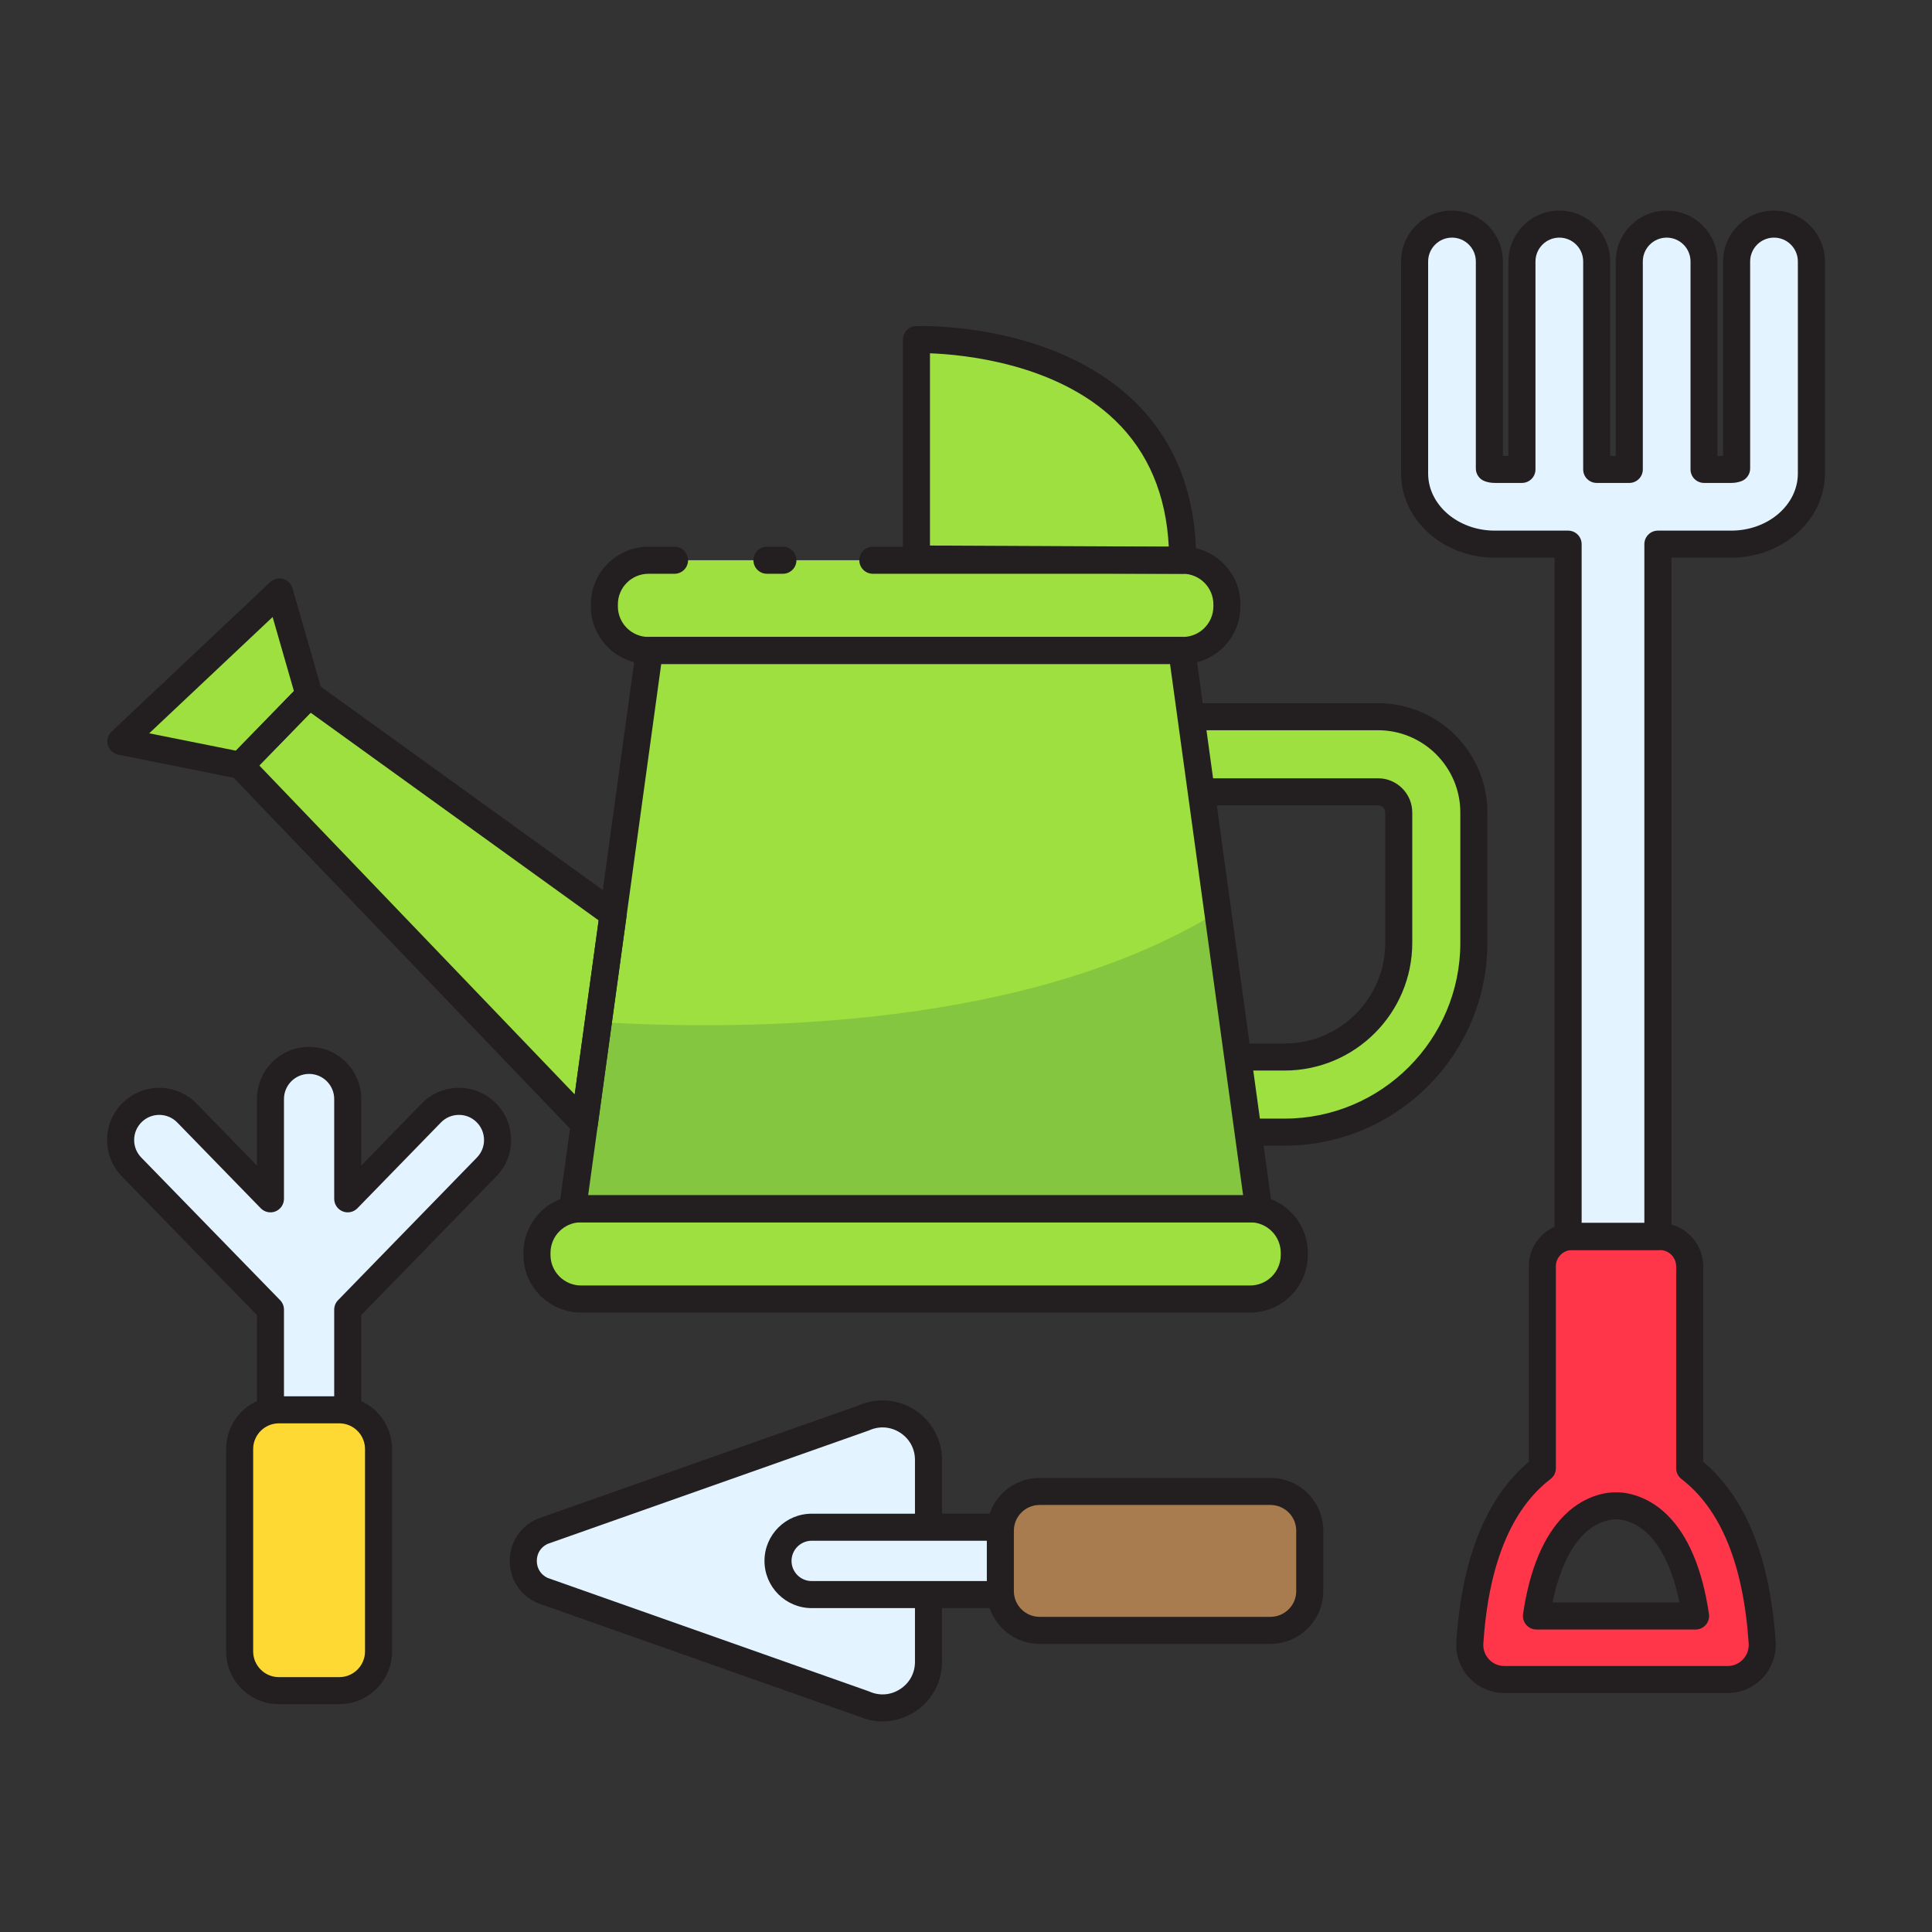<svg id="Layer_1" enable-background="new 0 0 500 500" viewBox="0 0 500 500" xmlns="http://www.w3.org/2000/svg"><rect x="0" y="0" width="500" height="500" fill="#333333" stroke="none"/><g><g><g><g><path d="m332.441 292.995h-19.063c-5.368 0-9.719-4.351-9.719-9.719s4.351-9.719 9.719-9.719h19.063c16.296 0 29.553-13.257 29.553-29.553v-33.726c0-2.954-2.403-5.356-5.356-5.356h-55.831c-5.368 0-9.719-4.351-9.719-9.719s4.351-9.719 9.719-9.719h55.831c13.672 0 24.795 11.123 24.795 24.795v33.726c0 27.014-21.978 48.991-48.991 48.991z" fill="#9ee03f"/></g></g><g><g><path d="m332.441 296.495h-19.064c-7.289 0-13.219-5.93-13.219-13.219s5.93-13.219 13.219-13.219h19.064c14.366 0 26.053-11.687 26.053-26.053v-33.726c0-1.023-.833-1.856-1.856-1.856h-55.831c-7.289 0-13.219-5.93-13.219-13.219s5.93-13.219 13.219-13.219h55.831c15.602 0 28.295 12.693 28.295 28.294v33.726c0 28.944-23.547 52.491-52.491 52.491zm-19.064-19.438c-3.429 0-6.219 2.79-6.219 6.219s2.79 6.219 6.219 6.219h19.064c25.084 0 45.491-20.407 45.491-45.491v-33.726c0-11.742-9.553-21.294-21.295-21.294h-55.831c-3.429 0-6.219 2.79-6.219 6.219s2.79 6.219 6.219 6.219h55.831c4.883 0 8.856 3.973 8.856 8.856v33.726c0 18.225-14.827 33.053-33.053 33.053h-19.064z" fill="#231f20"/></g></g><g><g><path d="m306.106 168.342h-138.283c-6.279 0-11.416-5.137-11.416-11.416v-.518c0-6.279 5.137-11.416 11.416-11.416h138.283c6.279 0 11.416 5.137 11.416 11.416v.518c0 6.279-5.137 11.416-11.416 11.416z" fill="#9ee03f"/></g><g><path d="m323.544 336.181h-173.16c-6.279 0-11.416-5.137-11.416-11.416v-.518c0-6.279 5.137-11.416 11.416-11.416h173.16c6.279 0 11.416 5.137 11.416 11.416v.518c0 6.279-5.137 11.416-11.416 11.416z" fill="#9ee03f"/></g><g><path d="m237.172 144.672v-56.783s68.895-2.371 68.895 57.102z" fill="#9ee03f"/></g><g><path d="m305.86 168.342h-68.895-68.895l-19.872 144.487h88.768 88.767z" fill="#9ee03f"/></g><g><path d="m325.732 312.83-10.563-76.803c-48.636 29.741-119.231 30.91-160.325 28.476l-6.647 48.327h88.768 88.767z" fill="#84c63f"/></g></g><g><path d="m158.683 236.588-78.691-56.752-17.759 18.244 88.984 92.794z" fill="#9ee03f"/></g><g><path d="m62.233 198.079-30.951-6.203 41.047-38.676 7.662 26.635z" fill="#9ee03f"/></g><g><g><path d="m202.616 148.491h-4.129c-1.933 0-3.5-1.567-3.5-3.5s1.567-3.5 3.5-3.5h4.129c1.933 0 3.5 1.567 3.5 3.5s-1.567 3.5-3.5 3.5z" fill="#231f20"/></g><g><path d="m306.106 171.842h-138.283c-8.225 0-14.916-6.691-14.916-14.916v-.519c0-8.225 6.691-14.916 14.916-14.916h6.746c1.933 0 3.5 1.567 3.5 3.5s-1.567 3.5-3.5 3.5h-6.746c-4.365 0-7.917 3.551-7.917 7.917v.519c0 4.365 3.551 7.916 7.917 7.916h138.283c4.365 0 7.917-3.551 7.917-7.916v-.519c0-4.365-3.551-7.917-7.917-7.917h-80.215c-1.933 0-3.5-1.567-3.5-3.5s1.567-3.5 3.5-3.5h80.215c8.225 0 14.916 6.691 14.916 14.916v.519c0 8.225-6.691 14.916-14.916 14.916z" fill="#231f20"/></g><g><path d="m323.544 339.681h-173.16c-8.225 0-14.916-6.691-14.916-14.916v-.519c0-8.225 6.691-14.916 14.916-14.916h173.16c8.225 0 14.916 6.691 14.916 14.916v.519c-0 8.225-6.691 14.916-14.916 14.916zm-173.16-23.352c-4.365 0-7.917 3.551-7.917 7.917v.519c0 4.365 3.551 7.917 7.917 7.917h173.16c4.365 0 7.916-3.551 7.916-7.917v-.519c0-4.365-3.551-7.917-7.916-7.917z" fill="#231f20"/></g><g><path d="m306.067 148.491c-.005 0-.011 0-.016 0l-68.895-.319c-1.927-.009-3.484-1.573-3.484-3.5v-56.783c0-1.886 1.495-3.433 3.379-3.498 1.437-.051 35.354-.974 56.447 19.406 10.662 10.301 16.068 24.161 16.068 41.194 0 .931-.371 1.824-1.031 2.481-.656.653-1.544 1.02-2.469 1.02zm-65.395-7.303 61.807.287c-.681-13.435-5.321-24.395-13.818-32.618-15.293-14.8-39.204-17.095-47.989-17.426v49.757z" fill="#231f20"/></g><g><path d="m325.732 316.33h-177.535c-1.011 0-1.974-.438-2.638-1.2-.665-.763-.967-1.775-.829-2.777l19.873-144.487c.238-1.732 1.719-3.023 3.467-3.023h137.79c1.748 0 3.229 1.29 3.467 3.023l19.873 144.487c.138 1.002-.165 2.015-.829 2.777-.665.762-1.627 1.2-2.638 1.2zm-173.521-7h169.507l-18.91-137.487h-131.686z" fill="#231f20"/></g></g><g><path d="m151.217 294.373c-.939 0-1.856-.378-2.527-1.078l-88.984-92.793c-1.305-1.361-1.297-3.512.019-4.864l17.759-18.244c1.211-1.244 3.148-1.412 4.555-.398l78.691 56.752c1.05.757 1.596 2.033 1.42 3.316l-7.466 54.285c-.183 1.33-1.11 2.438-2.387 2.852-.354.115-.719.171-1.08.171zm-84.118-96.275 81.636 85.131 6.194-45.033-74.536-53.755z" fill="#231f20"/></g><g><path d="m62.233 201.58c-.229 0-.459-.022-.688-.068l-30.951-6.203c-1.284-.257-2.316-1.21-2.677-2.468-.36-1.259.012-2.613.964-3.511l41.047-38.676c.89-.837 2.15-1.149 3.326-.828 1.177.323 2.101 1.235 2.438 2.408l7.662 26.635c.347 1.208.021 2.509-.856 3.409l-17.759 18.244c-.665.684-1.573 1.059-2.508 1.059zm-23.618-11.803 22.439 4.497 15.013-15.423-5.514-19.166z" fill="#231f20"/></g></g><g><g><path d="m140.401 411.609 83.167 29.362c7.869 3.487 16.724-2.274 16.724-10.881v-26.128-26.128c0-8.607-8.855-14.369-16.724-10.881l-83.167 29.362c-6.634 2.94-6.634 12.354-0 15.294z" fill="#e3f3ff"/></g><g><path d="m228.4 445.498c-2.071 0-4.15-.42-6.117-1.27l-83.047-29.319c-.086-.03-.17-.064-.253-.101-4.353-1.929-7.057-6.085-7.057-10.847 0-4.761 2.704-8.918 7.057-10.847.083-.037.167-.07.253-.101l83.047-29.319c4.75-2.054 10.162-1.597 14.507 1.228 4.385 2.853 7.002 7.679 7.002 12.91v52.256c0 5.231-2.618 10.057-7.002 12.91-2.546 1.656-5.459 2.498-8.391 2.498zm-86.689-37.139 83.023 29.311c.086.03.17.064.253.101 2.648 1.175 5.559.941 7.986-.639 2.428-1.58 3.82-4.146 3.82-7.043v-52.256c0-2.896-1.392-5.463-3.82-7.043-2.428-1.58-5.338-1.812-7.986-.639-.083.037-.168.07-.253.101l-83.023 29.311c-1.747.82-2.785 2.456-2.785 4.397 0 1.942 1.038 3.578 2.785 4.398z" fill="#231f20"/></g><g><path d="m279.239 403.961c0 4.793-3.922 8.715-8.715 8.715l-60.461 0c-4.793 0-8.715-3.922-8.715-8.715 0-4.793 3.922-8.715 8.715-8.715l60.461-0c4.793-0 8.715 3.922 8.715 8.715z" fill="#e3f3ff"/></g><g><path d="m270.523 416.176h-60.461c-6.735 0-12.215-5.479-12.215-12.215s5.479-12.215 12.215-12.215h60.461c6.735 0 12.215 5.479 12.215 12.215s-5.48 12.215-12.215 12.215zm-60.461-17.43c-2.876 0-5.215 2.339-5.215 5.215 0 2.876 2.339 5.215 5.215 5.215h60.461c2.876 0 5.215-2.339 5.215-5.215v-.001c0-2.876-2.339-5.215-5.215-5.215z" fill="#231f20"/></g><g><path d="m338.961 396.145v15.633c0 5.61-4.548 10.158-10.158 10.158h-59.754c-5.61 0-10.158-4.548-10.158-10.158v-15.633c0-5.61 4.548-10.158 10.158-10.158h59.754c5.61-0 10.158 4.548 10.158 10.158z" fill="#a87c4f"/></g><g><path d="m328.802 425.436h-59.753c-7.531 0-13.659-6.127-13.659-13.658v-15.633c0-7.531 6.127-13.658 13.659-13.658h59.753c7.531 0 13.658 6.127 13.658 13.658v15.633c0 7.531-6.127 13.658-13.658 13.658zm-59.753-35.95c-3.671 0-6.659 2.987-6.659 6.658v15.633c0 3.671 2.987 6.658 6.659 6.658h59.753c3.671 0 6.658-2.987 6.658-6.658v-15.633c0-3.671-2.987-6.658-6.658-6.658z" fill="#231f20"/></g></g><g><g><path d="m413.224 67.668c0-5.342-4.331-9.673-9.673-9.673s-9.673 4.331-9.673 9.673v53.813h-7.028c-.607 0-1.08-.113-1.406-.235v-53.578c0-5.342-4.331-9.673-9.673-9.673s-9.673 4.331-9.673 9.673v54.869c0 10.085 9.309 18.289 20.751 18.289h16.701 2.272v179.181h23.236v-179.181h2.272 16.701c11.442 0 20.751-8.204 20.751-18.289v-54.869c0-5.342-4.331-9.673-9.673-9.673s-9.673 4.331-9.673 9.673v53.578c-.326.122-.798.235-1.406.235h-7.028v-53.813c0-5.342-4.331-9.673-9.673-9.673s-9.673 4.331-9.673 9.673v53.813h-8.434v-53.813z" fill="#e3f3ff"/></g><g><path d="m399.156 379.986c-8.576 6.584-17.065 19.564-18.761 45.103-.343 5.171 3.73 9.57 8.912 9.57h27.462 2.902 27.462c5.182 0 9.255-4.399 8.912-9.57-1.696-25.539-10.184-38.519-18.761-45.103v-52.267c0-4.259-3.452-7.711-7.711-7.711h-22.707c-4.259 0-7.711 3.452-7.711 7.711v52.267zm19.302 9.723c.57-.008 5.707.058 10.559 4.84 3.668 3.616 7.857 10.524 9.798 23.666h-41.188c1.941-13.141 6.13-20.05 9.798-23.666 4.852-4.782 9.99-4.848 10.559-4.84l.237.004z" fill="#ff354a"/></g><g><path d="m429.059 323.508h-23.236c-1.933 0-3.5-1.567-3.5-3.5v-175.681h-15.473c-13.373 0-24.252-9.775-24.252-21.79v-54.869c0-7.264 5.909-13.173 13.173-13.173s13.173 5.909 13.173 13.173v50.313h1.434v-50.313c0-7.264 5.909-13.173 13.173-13.173s13.173 5.909 13.173 13.173v50.313h1.434v-50.313c0-7.264 5.909-13.173 13.173-13.173s13.173 5.909 13.173 13.173v50.313h1.434v-50.313c0-7.264 5.909-13.173 13.173-13.173s13.173 5.909 13.173 13.173v54.869c0 12.015-10.879 21.79-24.252 21.79h-15.473v175.681c-.001 1.933-1.567 3.5-3.501 3.5zm-19.736-7h16.236v-175.681c0-1.933 1.567-3.5 3.5-3.5h18.973c9.513 0 17.252-6.635 17.252-14.79v-54.869c0-3.404-2.769-6.173-6.173-6.173s-6.173 2.769-6.173 6.173v53.578c0 1.461-.908 2.769-2.277 3.28-.811.302-1.696.456-2.628.456h-7.028c-1.933 0-3.5-1.567-3.5-3.5v-53.813c0-3.404-2.769-6.173-6.173-6.173s-6.173 2.769-6.173 6.173v53.813c0 1.933-1.567 3.5-3.5 3.5h-8.434c-1.933 0-3.5-1.567-3.5-3.5v-53.813c0-3.404-2.769-6.173-6.173-6.173s-6.173 2.769-6.173 6.173v53.813c0 1.933-1.567 3.5-3.5 3.5h-7.028c-.933 0-1.817-.153-2.628-.456-1.369-.511-2.277-1.818-2.277-3.28v-53.578c0-3.404-2.769-6.173-6.173-6.173s-6.173 2.769-6.173 6.173v54.869c0 8.155 7.739 14.79 17.252 14.79h18.973c1.933 0 3.5 1.567 3.5 3.5v175.681z" fill="#231f20"/></g><g><path d="m447.133 438.158h-57.826c-3.421 0-6.724-1.433-9.063-3.932-2.352-2.513-3.569-5.928-3.341-9.369 1.436-21.633 7.742-37.28 18.752-46.547v-50.591c0-6.182 5.029-11.211 11.211-11.211h22.706c6.182 0 11.211 5.029 11.211 11.211v50.591c11.01 9.267 17.316 24.914 18.753 46.547.229 3.441-.989 6.856-3.341 9.369-2.339 2.499-5.642 3.933-9.063 3.933zm-40.266-114.65c-2.322 0-4.211 1.889-4.211 4.211v52.267c0 1.088-.506 2.114-1.369 2.776-10.19 7.823-16.044 22.142-17.399 42.559-.102 1.538.419 3.002 1.468 4.122 1.035 1.106 2.438 1.715 3.952 1.715h57.826c1.513 0 2.917-.609 3.952-1.715 1.048-1.121 1.57-2.584 1.468-4.122-1.356-20.417-7.21-34.736-17.4-42.559-.863-.663-1.369-1.688-1.369-2.776v-52.267c0-2.322-1.889-4.211-4.211-4.211zm-7.711 56.478h.01zm39.659 41.729h-41.188c-1.018 0-1.985-.443-2.649-1.213-.665-.77-.962-1.792-.813-2.798 1.72-11.647 5.355-20.276 10.803-25.647 5.744-5.662 11.872-5.865 13.068-5.847l.186.002.186-.002c1.151-.029 7.32.183 13.066 5.847 5.449 5.371 9.084 14.001 10.804 25.648.149 1.006-.148 2.028-.813 2.798-.665.77-1.632 1.213-2.649 1.213zm-37.023-7h32.858c-2.033-9.924-5.441-15.062-8.09-17.673-3.899-3.843-7.852-3.82-8.051-3.833l-.049-3.499.049 3.499-.237.003c-.032.001-.067.001-.101 0l-.237-.003c-.173.013-4.152-.01-8.053 3.833-2.648 2.611-6.056 7.749-8.089 17.673zm16.666-25.006h.01z" fill="#231f20"/></g></g><g><g><path d="m125.742 287.868c-3.958-3.853-10.289-3.767-14.141.19l-21.61 22.2v-25.83c0-5.523-4.477-10-10-10s-10 4.477-10 10v25.83l-21.61-22.2c-3.852-3.957-10.183-4.043-14.141-.19-3.958 3.852-4.043 10.183-.19 14.141l35.941 36.923v39.042c0 5.523 4.477 10 10 10s10-4.477 10-10v-39.042l35.941-36.923c3.853-3.958 3.767-10.289-.19-14.141z" fill="#e3f3ff"/></g><g><path d="m79.992 391.473c-7.444 0-13.5-6.056-13.5-13.5v-37.62l-34.949-35.903c-2.516-2.584-3.874-5.993-3.825-9.599.048-3.606 1.498-6.976 4.082-9.492 2.584-2.515 6.014-3.881 9.599-3.825 3.606.049 6.977 1.498 9.492 4.082l15.602 16.028v-17.217c0-7.444 6.056-13.5 13.5-13.5s13.5 6.056 13.5 13.5v17.217l15.602-16.028c2.515-2.584 5.886-4.034 9.491-4.082 3.6-.055 7.015 1.31 9.599 3.826v-.001c2.584 2.516 4.034 5.886 4.082 9.492.049 3.606-1.31 7.015-3.825 9.599l-34.949 35.903v37.62c0 7.444-6.056 13.5-13.5 13.5zm-38.778-102.939c-1.703 0-3.309.652-4.531 1.843-1.244 1.211-1.942 2.833-1.966 4.57-.023 1.736.631 3.377 1.842 4.621l35.941 36.922c.636.653.992 1.529.992 2.441v39.042c0 3.584 2.916 6.5 6.5 6.5s6.5-2.916 6.5-6.5v-39.042c0-.912.356-1.788.992-2.441l35.941-36.922c1.211-1.244 1.865-2.885 1.842-4.621-.023-1.736-.722-3.359-1.966-4.57 0-.001 0-.001 0-.001-1.244-1.211-2.865-1.872-4.621-1.842-1.736.023-3.359.722-4.57 1.966l-21.61 22.2c-.994 1.02-2.506 1.337-3.825.801-1.32-.536-2.183-1.818-2.183-3.243v-25.83c0-3.584-2.916-6.5-6.5-6.5s-6.5 2.916-6.5 6.5v25.83c0 1.424-.863 2.707-2.183 3.243-1.321.537-2.833.219-3.825-.801l-21.61-22.2c-1.211-1.244-2.834-1.942-4.57-1.965-.03-.001-.06-.001-.09-.001z" fill="#231f20"/></g><g><path d="m87.808 437.538h-15.633c-5.61 0-10.158-4.548-10.158-10.158v-52.36c0-5.61 4.548-10.158 10.158-10.158h15.633c5.61 0 10.158 4.548 10.158 10.158v52.36c0 5.61-4.548 10.158-10.158 10.158z" fill="#ffd933"/></g><g><path d="m87.809 441.038h-15.633c-7.531 0-13.658-6.127-13.658-13.659v-52.36c0-7.531 6.127-13.658 13.658-13.658h15.633c7.531 0 13.658 6.127 13.658 13.658v52.36c0 7.531-6.127 13.659-13.658 13.659zm-15.633-72.677c-3.671 0-6.658 2.987-6.658 6.658v52.36c0 3.671 2.987 6.659 6.658 6.659h15.633c3.671 0 6.658-2.987 6.658-6.659v-52.36c0-3.671-2.987-6.658-6.658-6.658z" fill="#231f20"/></g></g></g></svg>